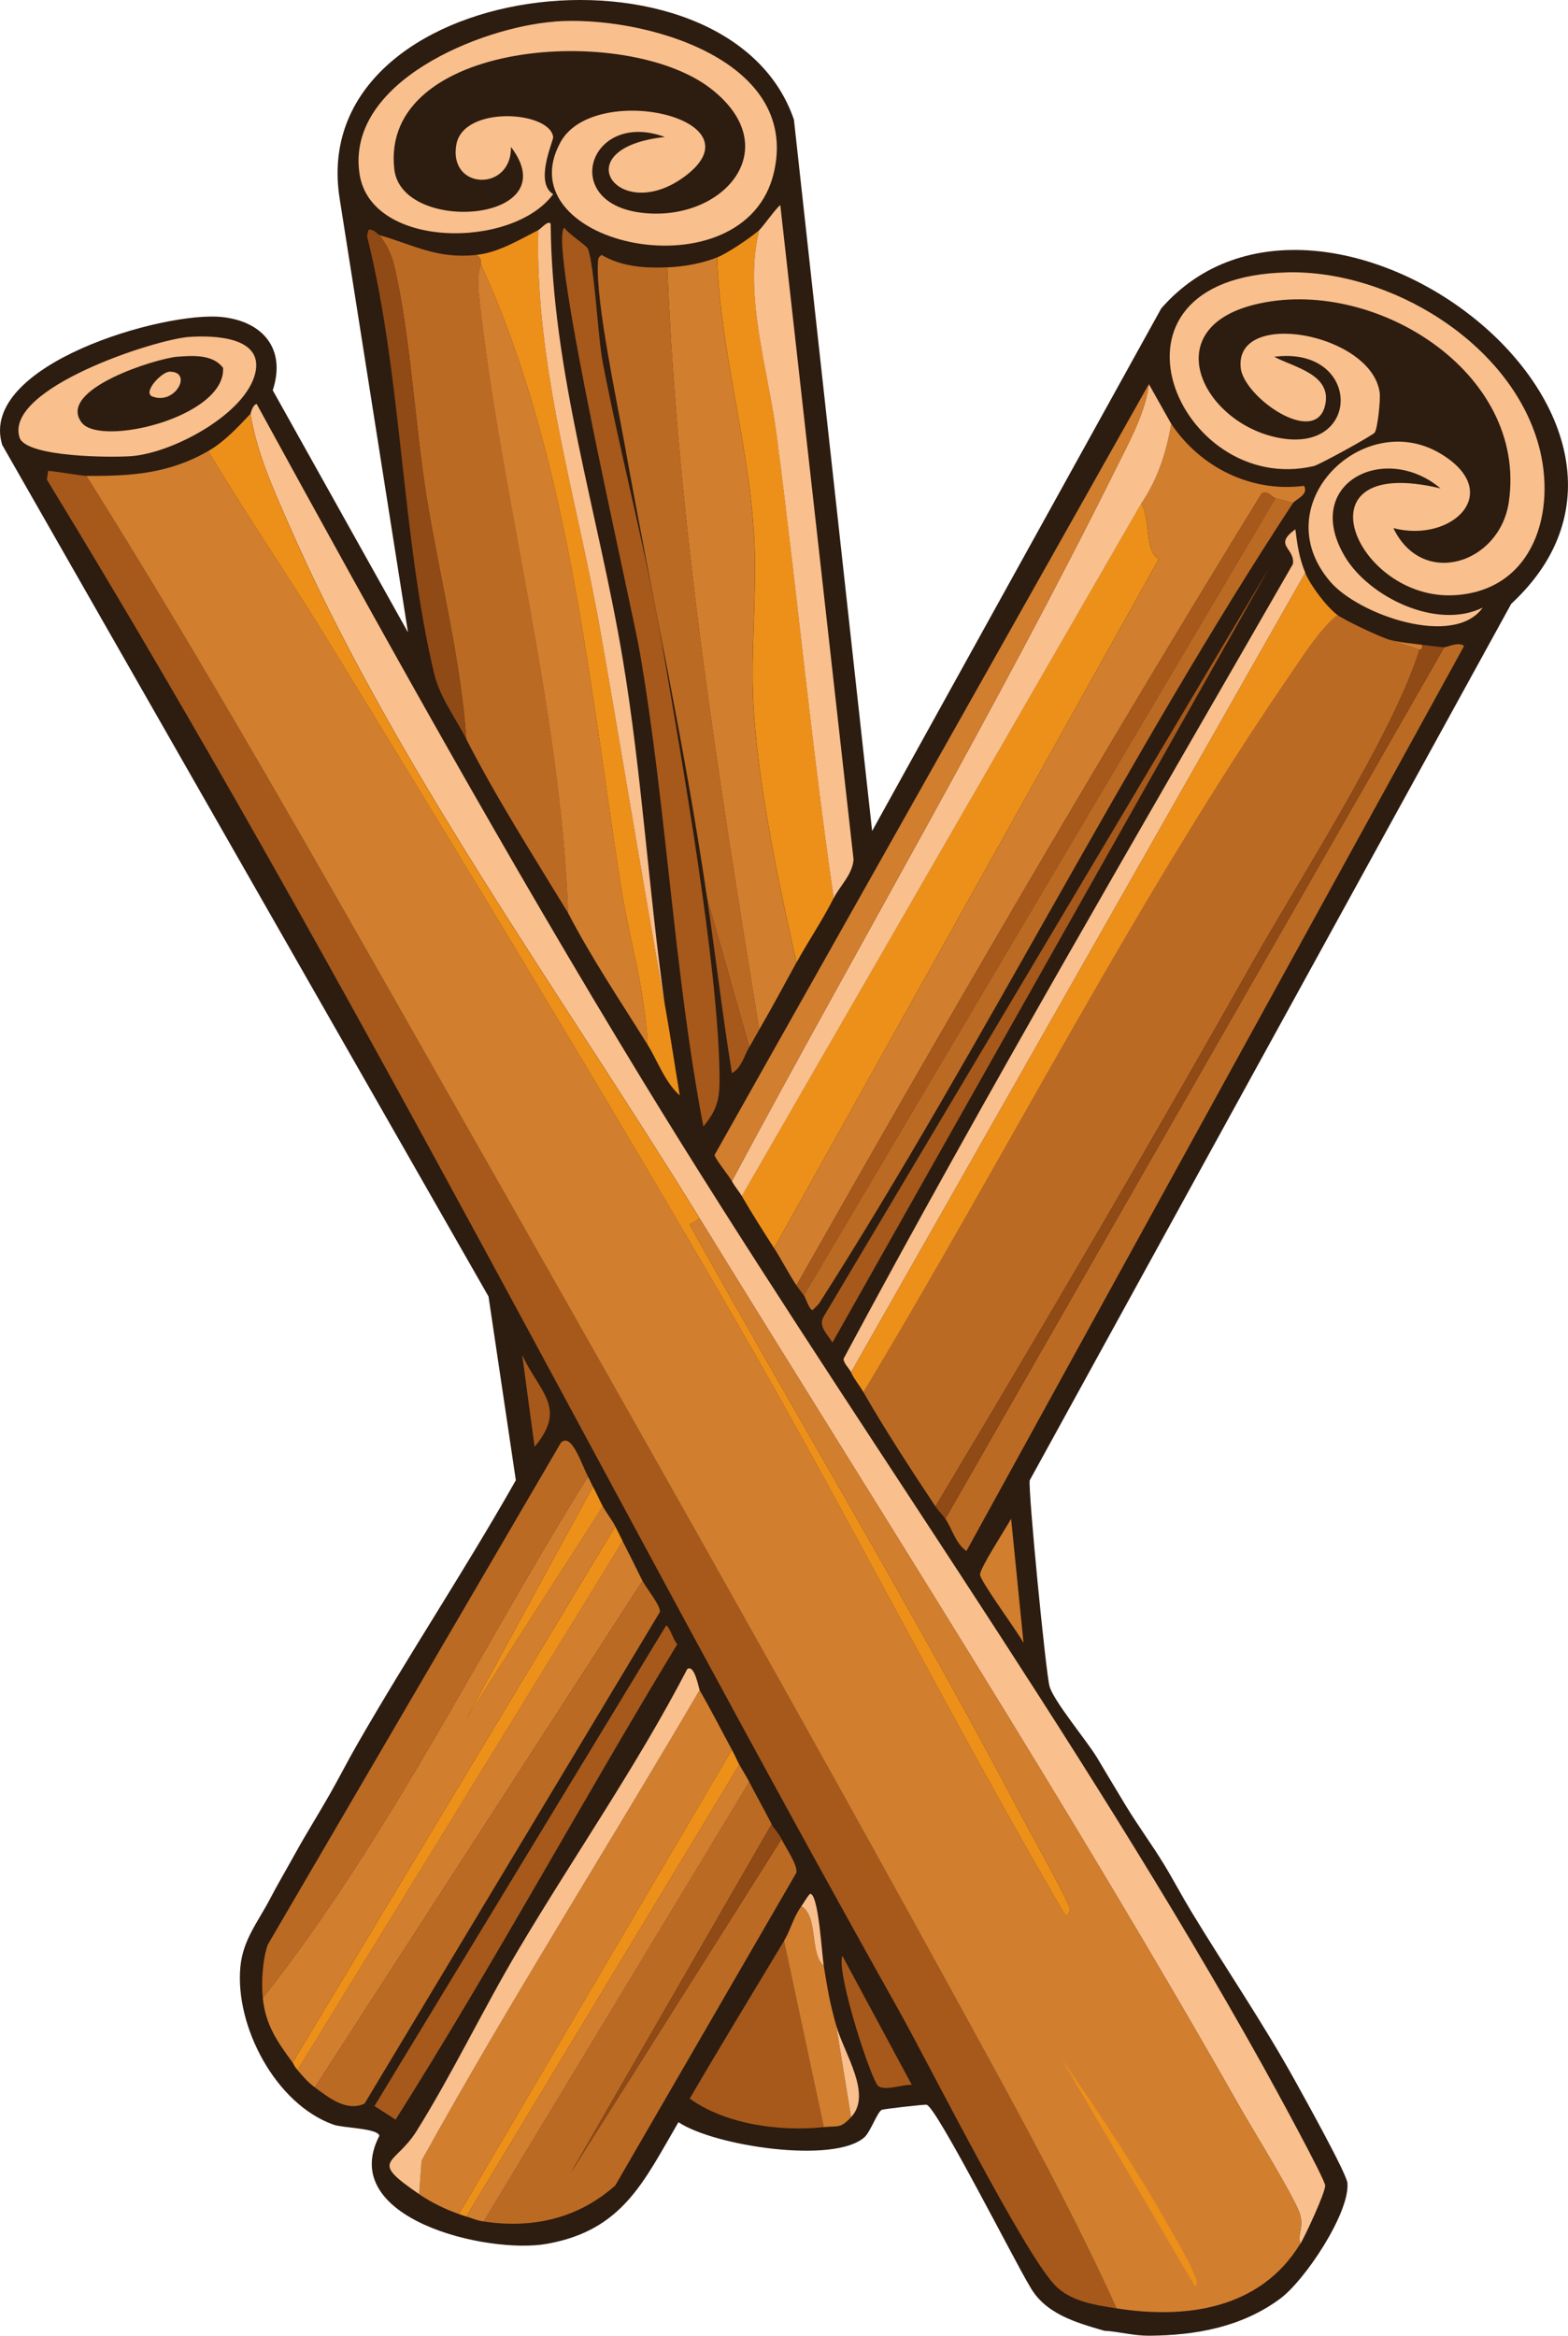 <?xml version="1.0" encoding="UTF-8"?>
<svg id="Ebene_2" data-name="Ebene 2" xmlns="http://www.w3.org/2000/svg" viewBox="0 0 343.85 512">
  <defs>
    <style>
      .cls-1 {
        fill: #a6591b;
      }

      .cls-2 {
        fill: #bb6a24;
      }

      .cls-3 {
        fill: #ed9019;
      }

      .cls-4 {
        fill: #8f4a15;
      }

      .cls-5 {
        fill: #2d1c10;
      }

      .cls-6 {
        fill: #f9bf8c;
      }

      .cls-7 {
        fill: #d17e2f;
      }
    </style>
  </defs>
  <g id="Ebene_1-2" data-name="Ebene 1">
    <g id="Generatives_Objekt" data-name="Generatives Objekt">
      <path class="cls-5" d="M240.51,385.18c2.18,3.63,4.32,7.27,6.53,10.89,2.6,4.25,5.59,8.31,8.16,12.52,2.06,3.37,3.93,6.95,5.99,10.34,7.51,12.4,15.86,24.6,22.86,37.28,1.79,3.25,11.25,20.2,11.43,22.32.54,6.53-9.3,21.3-14.7,25.31-8.4,6.25-18.57,8.11-28.85,8.16-3.41.02-6.5-.91-9.8-1.09-6.12-1.8-12.99-3.67-16.33-9.8-2.79-4.45-20.37-39.18-22.59-39.73-.48-.12-9.33.92-9.8,1.09-.97.35-2.5,4.79-3.81,5.99-6.56,5.97-32.99,1.99-40.82-3.27-7.66,13.11-12.26,23.71-28.85,26.67-13.05,2.33-46.16-5.54-36.74-23.68-.34-1.69-7.88-1.67-10.07-2.45-12.71-4.52-21.61-21.58-20.41-34.56.55-5.98,3.86-9.84,6.53-14.97,1.71-3.28,3.65-6.55,5.44-9.8,2.4-4.35,5.14-8.71,7.62-13.06,2.04-3.59,3.95-7.33,5.99-10.89,11.19-19.49,23.74-38.39,34.83-57.97l-5.99-40.28L.48,97.52c-5.34-17.58,35.55-29.37,48.17-28.03,9.02.95,14.14,7.02,11.16,16.06l29.66,53.07-14.97-94.98c-7.85-48.54,85.09-59.79,99.6-17.42l17.15,155.94,63.41-114.57c35.26-40.26,121.11,23.66,76.74,64.77l-105.59,192.13c-.38,2.24,3.54,42.36,4.35,45.18.94,3.27,8.23,12,10.34,15.51Z"/>
      <g>
        <path class="cls-1" d="M180.64,466.28c-9.52,1.01-21.48-.56-29.39-6.26,6.77-11.6,13.77-23.06,20.68-34.56l8.71,40.82Z"/>
        <path class="cls-7" d="M180.64,430.9c.88,5.27,1.24,7.81,2.72,13.06l3.27,20.14c-2.4,2.55-2.71,1.83-5.99,2.18l-8.71-40.82c1.42-2.36,2.09-5.3,3.81-7.62,3.78,2.27,1.74,10.38,4.9,13.06Z"/>
        <g>
          <path class="cls-2" d="M169.21,399.88l-44.09,76.47,46.26-73.21c.87,1.83,3.53,5.56,3.27,7.35l-39.73,68.58c-8.18,7.26-18.11,9.5-28.85,7.89l58.24-96.34c1.6,3.11,3.31,6.1,4.9,9.25Z"/>
          <path class="cls-7" d="M160.5,383.55l-59.87,101.78c-3.02-1.06-6.07-2.55-8.71-4.35l.54-7.35c19.31-34.88,40.8-68.69,60.96-103.14,2.51,4.35,4.7,8.66,7.08,13.06Z"/>
          <path class="cls-6" d="M153.42,370.48c-20.16,34.45-41.65,68.26-60.96,103.14l-.54,7.35c-11.34-7.74-5.38-6.13-.54-13.88,7.9-12.65,14.65-26.83,22.32-39.73,12.21-20.56,25.96-40.23,37.01-61.5,1.62-1.12,2.53,4.3,2.72,4.63Z"/>
          <path class="cls-7" d="M164.31,390.62l-58.24,96.34c-1.67-.25-2.33-.65-3.81-1.09l59.87-99.06c.7,1.3,1.4,2.31,2.18,3.81Z"/>
          <path class="cls-3" d="M162.13,386.81l-59.87,99.06c-.62-.18-1.05-.34-1.63-.54l59.87-101.78c.59,1.08,1.07,2.23,1.63,3.27Z"/>
          <path class="cls-4" d="M171.39,403.14l-46.26,73.21,44.09-76.47c.49.97,1.54,1.92,2.18,3.27Z"/>
        </g>
        <g>
          <path class="cls-7" d="M130.02,325.85l-27.76,50.89,29.94-46.54c.79,1.45,1.95,2.89,2.72,4.35l-70.76,117.57c-3.31-4.52-5.95-8.25-6.53-14.15,27.92-35.38,47.48-76.24,71.3-114.3.4.71.77,1.6,1.09,2.18Z"/>
          <path class="cls-2" d="M69.06,457.57l71.85-111.03c.71,1.45,3.95,5.36,3.81,6.8l-64.77,107.77c-3.99,1.88-7.94-1.37-10.89-3.54Z"/>
          <path class="cls-2" d="M128.93,323.68c-23.83,38.06-43.38,78.92-71.3,114.3-.34-3.45-.07-8.39,1.09-11.7l64.23-109.95c2.35-2.71,4.84,5.31,5.99,7.35Z"/>
          <path class="cls-7" d="M140.9,346.54l-71.85,111.03c-1.55-1.14-2.57-2.37-3.81-3.81l71.3-115.93c1.47,2.89,2.93,5.79,4.35,8.71Z"/>
          <path class="cls-1" d="M146.08,356.33c.71.07,1.69,3.49,2.45,4.08-20.94,34.49-40.32,70.27-61.78,104.23l-4.63-2.99,63.95-105.32Z"/>
          <path class="cls-3" d="M134.92,334.56c.56,1.07,1.08,2.19,1.63,3.27l-71.3,115.93c-.79-.92-.78-1.21-1.09-1.63l70.76-117.57Z"/>
          <path class="cls-3" d="M132.2,330.21l-29.94,46.54,27.76-50.89c.82,1.46,1.41,2.95,2.18,4.35Z"/>
        </g>
        <path class="cls-1" d="M184.72,428.72l15.24,28.3c-1.82-.18-5.82,1.38-7.35.27s-9.28-24.93-7.89-28.58Z"/>
        <path class="cls-6" d="M186.63,464.1l-3.27-20.14c1.75,6.23,8,15.12,3.27,20.14Z"/>
        <path class="cls-6" d="M180.64,430.9c-3.16-2.68-1.12-10.79-4.9-13.06.66-.88,1.12-1.92,1.91-2.72,1.86,0,2.57,13.21,2.99,15.78Z"/>
        <g>
          <g>
            <path class="cls-2" d="M104.44,55.89c1.53.84.78,1.51,1.09,2.18-.85,1.48-.72,4.6-.54,6.26,4.73,44.31,17.95,90.55,19.59,135.8-7.62-12.52-15.63-25.05-22.32-38.1-1.22-17.55-5.86-35.45-8.71-53.07-2.59-16.03-3.49-35.19-7.08-50.62-.58-2.48-1.71-4.79-3.27-6.8,7.64,2.18,12.5,5.24,21.23,4.35Z"/>
            <path class="cls-6" d="M121.58,4.72c18.7-1.45,53.82,7.91,48.17,32.93-6.24,27.65-59.38,16.16-46.81-6.53,7.37-13.31,43.98-5.26,27.49,7.35-14.68,11.22-27.1-6.01-4.63-8.44-16.47-6.04-23.26,14.38-5.17,16.6,17.97,2.2,32.05-14.18,15.24-27.21-18.69-14.49-72.63-10.55-69.4,17.69,1.65,14.38,38.19,11.65,25.58-4.9.17,9.9-13.78,9.48-11.97-.54,1.54-8.59,20.47-7.4,21.23-1.63.1.77-4.21,9.97,0,12.52-8.91,12.09-39.89,12.05-42.45-4.35-3.17-20.24,26.54-32.22,42.73-33.47Z"/>
            <path class="cls-7" d="M157.23,56.43c.68,20.47,7.15,41.48,8.16,61.78.65,13.09-1.04,25.77,0,39.19,1.35,17.37,5.46,36.62,9.25,53.61-2.72,4.93-5.31,9.83-8.16,14.7-8.96-55.29-17.92-110.95-20.14-167.1,3.61-.15,7.55-.85,10.89-2.18Z"/>
            <path class="cls-7" d="M141.99,228.97c-5.94-9.53-12.23-18.87-17.42-28.85-1.65-45.25-14.87-91.49-19.59-135.8-.18-1.66-.31-4.78.54-6.26,19.03,41.57,23.6,90.63,30.48,135.26,1.83,11.84,5.49,23.77,5.99,35.65Z"/>
            <path class="cls-3" d="M182.82,196.86c-2.49,4.92-5.53,9.38-8.16,14.15-3.8-16.99-7.9-36.24-9.25-53.61-1.04-13.42.65-26.1,0-39.19-1.01-20.29-7.49-41.3-8.16-61.78,2.29-.91,7.31-4.3,9.25-5.99-3.5,14.04,1.91,30.37,3.81,44.9,4.42,33.8,7.6,67.78,12.52,101.51Z"/>
            <path class="cls-2" d="M146.35,58.61c2.22,56.15,11.18,111.81,20.14,167.1-.74,1.26-1.41,2.54-2.18,3.81l-9.25-32.66c-4.97-33.95-12-65.39-17.96-98.79-1.72-9.64-6.42-31.64-5.99-40.28.05-.93-.06-1.3.82-1.91,4.38,2.6,9.49,2.93,14.42,2.72Z"/>
            <path class="cls-1" d="M123.76,49.9c.72,1.25,4.93,3.98,5.17,4.63,1.47,4,2.15,19.26,3.27,25.04,3.96,20.57,9.58,41.54,13.06,62.05,4.27,25.14,12.14,69.37,12.52,93.62.08,5.12-.14,7.61-3.54,11.7-6.51-34.2-8.02-69.39-13.88-103.69-1.82-10.64-20.33-90.41-16.6-93.35Z"/>
            <path class="cls-6" d="M182.82,196.86c-4.92-33.73-8.1-67.71-12.52-101.51-1.9-14.54-7.31-30.86-3.81-44.9.63-.54,4.34-5.66,4.63-5.44l16.06,143.42c-.26,3.3-2.97,5.71-4.35,8.44Z"/>
            <path class="cls-3" d="M145.8,220.26c1.19,6.6,2.16,13.24,3.27,19.87-3.31-2.97-4.83-7.55-7.08-11.16-.49-11.89-4.16-23.81-5.99-35.65-6.88-44.62-11.45-93.69-30.48-135.26-.31-.67.44-1.34-1.09-2.18,4.82-.49,9.44-3.31,13.61-5.44-.78,29.87,8.48,58.75,13.61,87.9,4.8,27.28,9.26,54.77,14.15,81.92Z"/>
            <path class="cls-6" d="M145.8,220.26c-4.9-27.15-9.35-54.63-14.15-81.92-5.13-29.16-14.39-58.03-13.61-87.9.63-.32,2.23-2.31,2.72-1.36.26,32.34,10.49,63.67,15.78,95.25,4.2,25.07,5.67,50.76,9.25,75.93Z"/>
            <path class="cls-4" d="M83.21,51.53c1.55,2.01,2.69,4.33,3.27,6.8,3.59,15.42,4.49,34.59,7.08,50.62,2.84,17.62,7.49,35.52,8.71,53.07-2.44-4.77-5.8-9.07-7.08-14.42-7.11-29.83-7.07-65.52-14.7-95.79l.27-1.36c.89-.53,2.22,1.02,2.45,1.09Z"/>
            <path class="cls-1" d="M164.31,229.51c-1.1,1.83-1.69,4.62-3.81,5.72-2.06-12.75-3.57-25.6-5.44-38.37l9.25,32.66Z"/>
          </g>
          <path class="cls-1" d="M114.51,297.01c3.82,8.29,9.95,11.52,2.72,20.14l-2.72-20.14Z"/>
          <g>
            <path class="cls-6" d="M282.15,59.7c22.65-.57,49.04,15.39,55.25,37.83,4.02,14.52-.99,31.78-18.23,32.93-21.77,1.45-35.69-31.15-3.27-23.4-12.27-10.31-30.55-1.1-20.96,14.97,5.32,8.9,20.19,16.11,30.21,11.16-6.35,8.91-27.28,1.55-33.47-5.72-14.46-16.96,7.35-38.15,24.22-28.03,14.14,8.48,2.5,19.67-10.34,16.33,6.37,13.25,23.33,7.79,25.31-5.72,4.21-28.7-30.01-49.7-55.79-43.27-20.92,5.21-11.83,24.76,3.81,28.85,19.95,5.22,20.15-19.95.54-17.42,4.45,2.35,12.7,3.88,11.16,10.61-2.11,9.24-17.81-1.72-18.51-8.16-1.41-13.14,28.76-7.57,30.48,5.44.19,1.44-.42,7.67-1.09,8.71-.41.64-12.16,7.07-13.34,7.35-29.73,6.96-50.32-41.34-5.99-42.45Z"/>
            <g>
              <path class="cls-7" d="M283.51,110.31c-1.2-.51-2.67-.73-3.81-1.09-.96-.3-1.3-1.59-2.99-1.09-35.15,57.07-68.95,115.24-102.05,173.63-1.77-2.63-3.2-5.52-4.9-8.16l84.36-151.04c-3.16-1.69-1.76-8.61-3.81-12.25,3.57-5.28,5.49-11.19,6.53-17.42,6.38,9.59,17.6,15.11,29.12,13.61,1.13,1.94-1.89,2.96-2.45,3.81Z"/>
              <path class="cls-3" d="M169.75,273.6c-2.46-3.83-4.78-7.48-7.08-11.43l87.63-151.86c2.05,3.64.65,10.56,3.81,12.25l-84.36,151.04Z"/>
              <path class="cls-6" d="M256.84,92.9c-1.04,6.23-2.96,12.14-6.53,17.42l-87.63,151.86c-.56-.96-1.4-1.85-2.18-3.27,27.94-52.16,58-103.47,84.36-156.48,2.78-5.58,6.36-12.09,7.08-18.23l4.9,8.71Z"/>
              <path class="cls-7" d="M160.5,258.91c-.56-1.01-3.76-5.02-3.81-5.72l95.25-169c-.71,6.14-4.3,12.65-7.08,18.23-26.36,53.01-56.42,104.32-84.36,156.48Z"/>
              <path class="cls-2" d="M283.51,110.31c-36.8,56.08-67.74,118.78-103.96,175.53l-1.36,1.36c-.71-.06-1.56-2.82-1.91-3.27l103.41-174.72c1.14.36,2.61.58,3.81,1.09Z"/>
              <path class="cls-1" d="M279.7,109.23l-103.41,174.72c-.61-.79-1.05-1.32-1.63-2.18,33.11-58.39,66.9-116.56,102.05-173.63,1.69-.51,2.03.79,2.99,1.09Z"/>
              <path class="cls-1" d="M278.34,124.47l-95.79,169.82c-1.09-1.8-3.2-3.6-1.91-5.72l97.7-164.1Z"/>
            </g>
            <path class="cls-7" d="M221.73,332.93l2.72,27.21c-1.21-2.35-9.46-13.47-9.53-14.97-.07-1.41,5.76-10.3,6.8-12.25Z"/>
            <g>
              <path class="cls-2" d="M293.31,134.81c1.57,1.18,9.49,4.91,11.43,5.44l6.53,2.18c-5.52,18.09-26.37,50.43-36.47,68.31-22.65,40.12-45.98,79.97-69.67,119.47-5.27-7.94-11.07-16.8-15.78-25.04,31.63-52.46,59.44-107.57,94.16-158.12,2.76-4.01,6.21-9.39,9.8-12.25Z"/>
              <path class="cls-3" d="M293.31,134.81c-3.59,2.85-7.04,8.23-9.8,12.25-34.72,50.55-62.53,105.65-94.16,158.12-.85-1.49-1.99-2.77-2.72-4.35l99.6-175.26c1.14,2.78,4.68,7.46,7.08,9.25Z"/>
              <path class="cls-2" d="M207.31,332.93l109.4-191.05c.56.04,3.18-1.33,4.35-.27l-109.13,198.39c-2.44-1.73-3.09-4.84-4.63-7.08Z"/>
              <path class="cls-6" d="M286.23,125.55l-99.6,175.26c-.39-.85-1.72-2.03-1.63-2.99,31.54-58.81,65.28-116.33,98.52-174.17.54-3.56-4.43-4.04.54-7.62.46,3.52.81,6.2,2.18,9.53Z"/>
              <path class="cls-4" d="M316.71,141.88l-109.4,191.05c-.52-.75-1.52-1.73-2.18-2.72,23.69-39.51,47.02-79.36,69.67-119.47,10.1-17.88,30.95-50.21,36.47-68.31.02-.06.84.03.54-1.09,1.5.19,3.43.45,4.9.54Z"/>
              <path class="cls-7" d="M311.81,141.34c.29,1.12-.53,1.03-.54,1.09l-6.53-2.18c1.89.52,5.03.83,7.08,1.09Z"/>
            </g>
          </g>
        </g>
        <g>
          <path class="cls-1" d="M18.98,104.33c26.09,41.6,50.3,84.39,74.57,127.09,40.25,70.82,80.64,141.91,119.74,213.36,11.01,20.12,22.09,40.35,31.57,61.23-4.61-.73-10.15-1.48-13.61-5.17-7.02-7.51-27.58-48.45-34.29-60.42C134.41,328.87,77.03,214.37,10.28,105.14l.27-1.91c.41-.11,7.34,1.08,8.44,1.09Z"/>
          <path class="cls-6" d="M285.14,491.86c-.62-2.47.7-3.25,0-6.26-.71-3.07-10.71-19.25-13.06-23.4-37.14-65.51-79.1-130.86-118.65-195.13-30.49-49.53-67.05-99.37-90.35-152.67-3.34-7.63-6.82-15.42-8.16-23.68.09-.09.37-1.88,1.36-2.18,27.33,49.94,54.98,99.69,84.64,148.32,43.83,71.86,95.35,142.98,136.07,216.08,1.77,3.17,13.54,24.65,13.61,26.13s-4.32,10.94-5.44,12.79Z"/>
          <g>
            <path class="cls-7" d="M45.65,98.88c8.57,14.25,17.98,28.01,26.67,42.18,29.78,48.56,59.61,97.69,88.17,146.96,25.23,43.52,47.87,88.62,73.21,131.99.76-.58.91-.94.82-1.91-.12-1.22-9.92-18.91-11.43-21.77-22.8-43.21-48.11-85.21-71.85-127.91l2.18-1.36c39.55,64.26,81.52,129.62,118.65,195.13,2.36,4.16,12.35,20.34,13.06,23.4.7,3.01-.62,3.79,0,6.26-8.76,14.35-25.08,16.55-40.28,14.15-9.48-20.89-20.56-41.11-31.57-61.23-39.11-71.45-79.49-142.54-119.74-213.36-24.27-42.7-48.48-85.49-74.57-127.09,9.73.06,18.04-.47,26.67-5.44Z"/>
            <path class="cls-3" d="M153.42,267.07l-2.18,1.36c23.74,42.69,49.04,84.7,71.85,127.91,1.51,2.87,11.31,20.55,11.43,21.77.1.96-.06,1.33-.82,1.91-25.34-43.37-47.98-88.47-73.21-131.99-28.56-49.27-58.4-98.4-88.17-146.96-8.69-14.17-18.1-27.94-26.67-42.18,3.55-2.05,6.47-5.2,9.25-8.16,1.35,8.26,4.83,16.04,8.16,23.68,23.3,53.31,59.86,103.14,90.35,152.67Z"/>
            <path class="cls-3" d="M232.62,451.04c8.68,12.51,17.37,25.62,24.77,38.92.51.91,6.67,11.08,4.63,11.16l-29.39-50.07Z"/>
          </g>
          <g>
            <path class="cls-6" d="M41.57,73.85c5.3-.35,16.25-.06,14.42,7.89-2.05,8.91-17.83,17.42-26.94,18.23-4.17.37-23.39.31-24.77-4.08-3.37-10.76,29.75-21.54,37.28-22.04Z"/>
            <g>
              <path class="cls-5" d="M38.85,78.2c3.41-.26,7.84-.57,10.07,2.45.56,10.81-26.94,17.38-31.02,11.97-5.52-7.31,16.55-14.09,20.96-14.42Z"/>
              <path class="cls-6" d="M37.22,81.47c5.16,0,1.17,7.41-3.81,5.44-2.22-.87,2.04-5.44,3.81-5.44Z"/>
            </g>
          </g>
        </g>
      </g>
    </g>
  </g>
</svg>